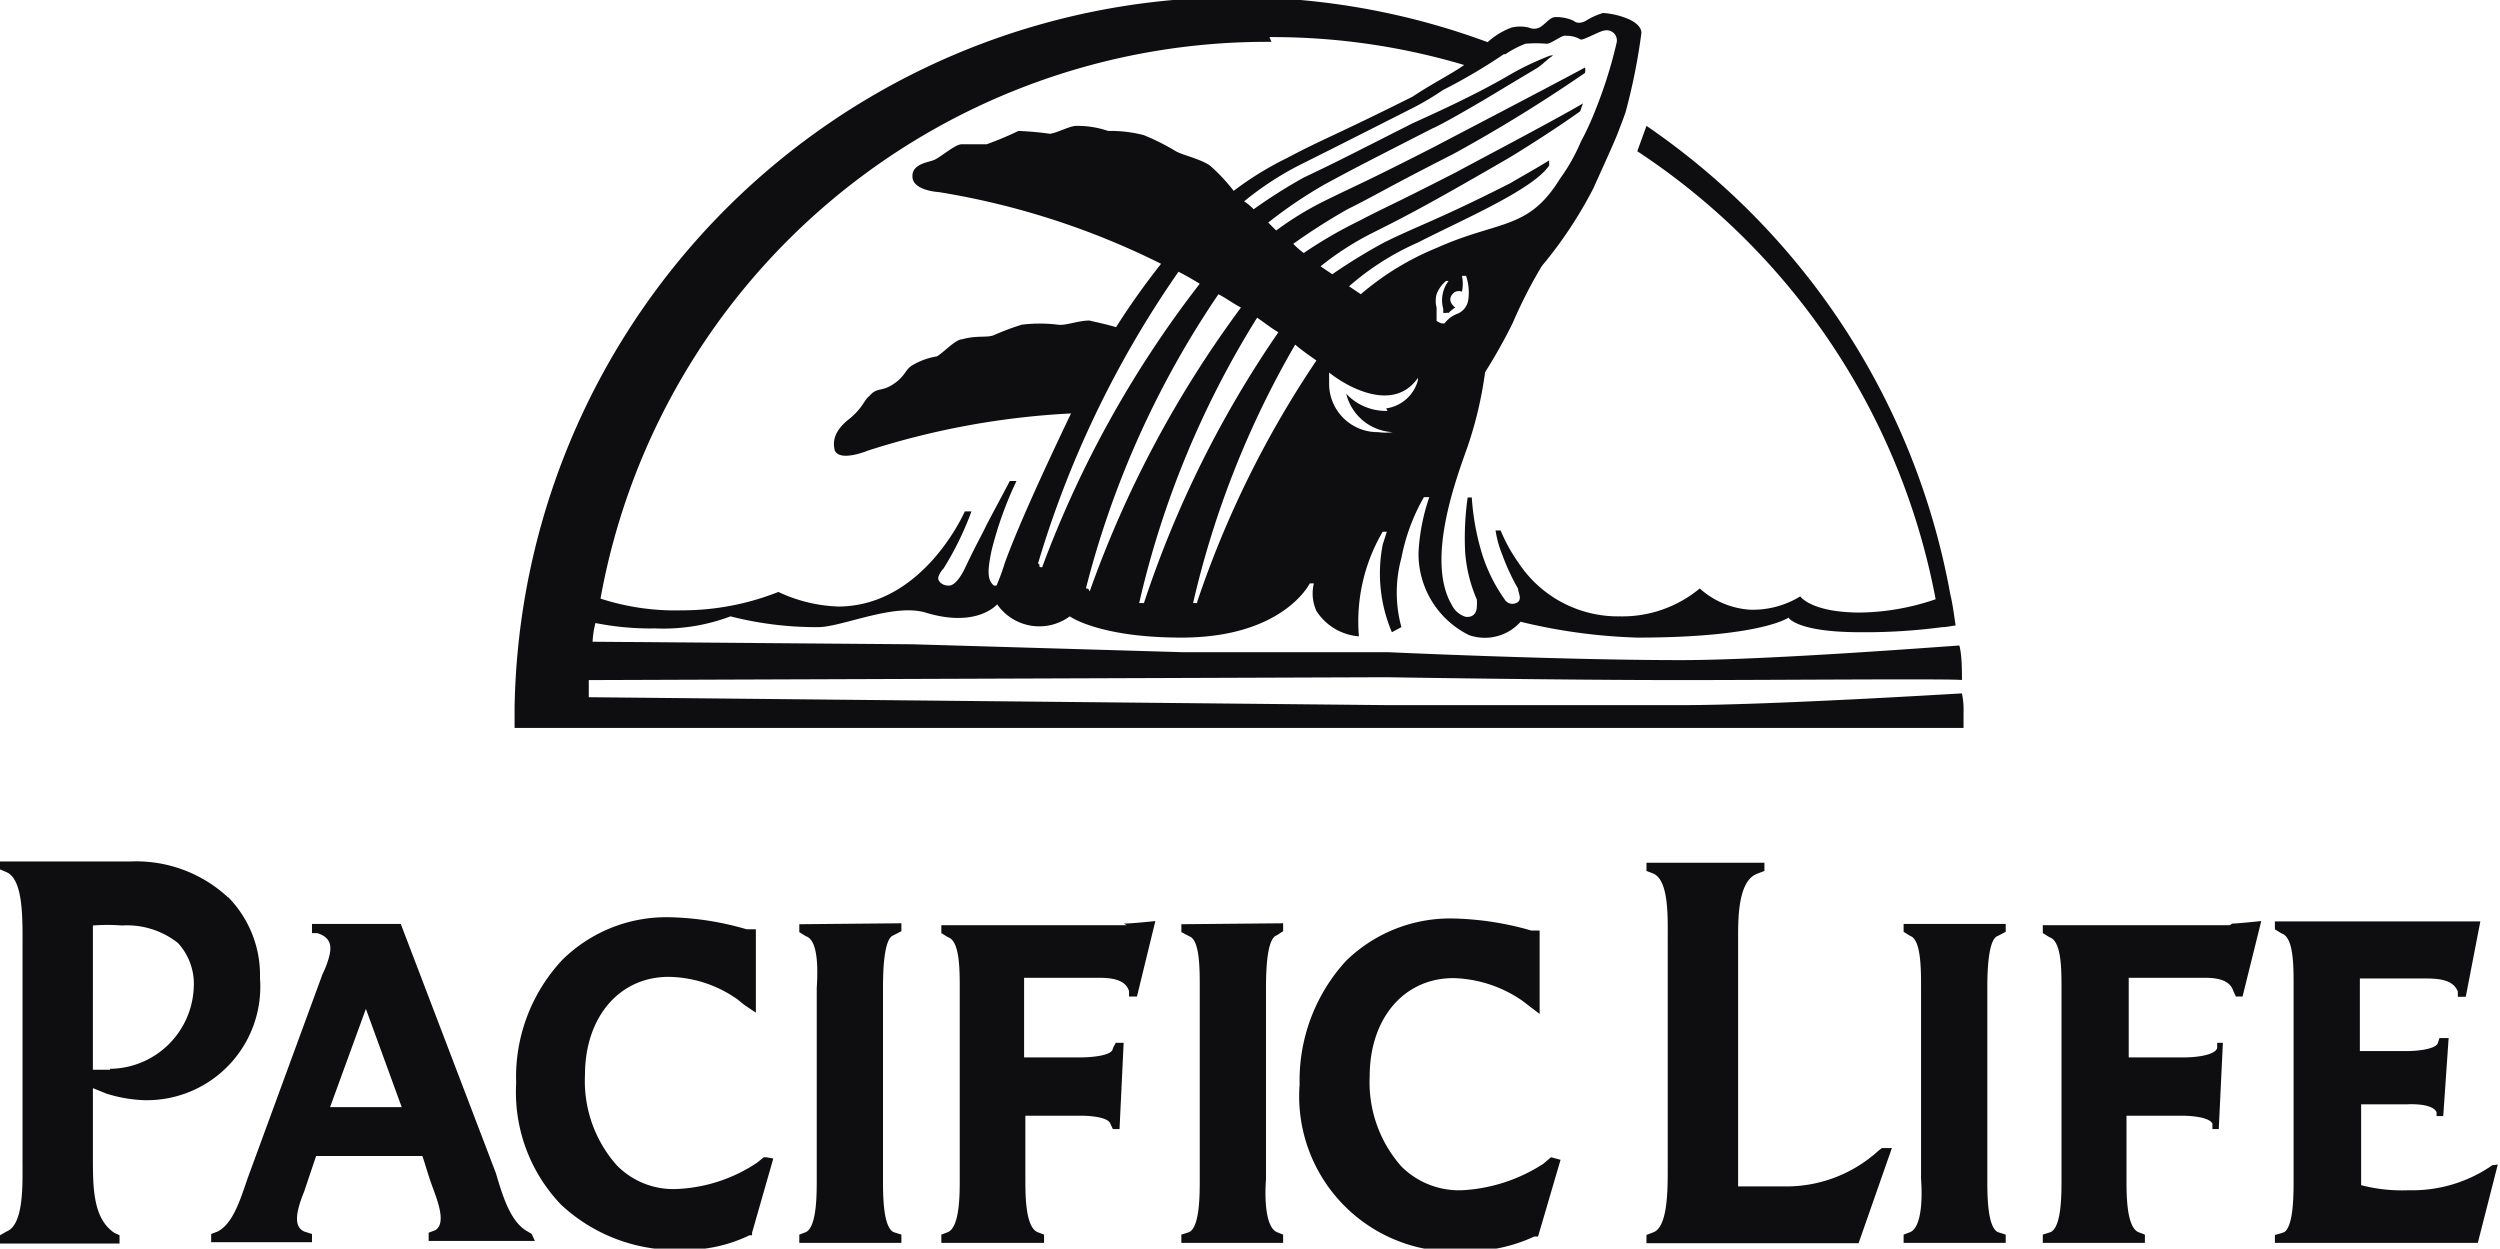 <svg id="Layer_1" data-name="Layer 1" xmlns="http://www.w3.org/2000/svg" viewBox="0 0 78.85 39.38"><defs><style>.cls-1{fill:#0e0e11;fill-rule:evenodd;}</style></defs><title>pacific</title><path class="cls-1" d="M7176.84,7218.73l-.13-.08c-.54-.29-.79-1.13-1-1.84l-3-7.86-2.8,0v.29l.17,0a1.13,1.13,0,0,1,.2.09c.17.12.3.29.13.79a2.84,2.84,0,0,1-.17.42l-2.3,6.27c-.25.67-.46,1.55-1,1.84l-.21.08v.26h3.18v-.26l-.25-.08c-.25-.12-.34-.42,0-1.25l.38-1.13h3.35c.08.21.16.54.33,1s.42,1.13.08,1.34l-.21.08v.26h3.35Zm-4.1-4h-2.26l1.13-3.1Zm24.59-5.77v.25l.25.13c.33.12.33,1,.33,1.63V7217c0,.5,0,1.5-.33,1.67l-.25.08v.26h3.21v-.26l-.2-.08c-.38-.17-.38-1.17-.34-1.67v-6.06c0-.84.08-1.55.34-1.63l.2-.13v-.25Zm-12.05,0v.25l.21.13c.38.12.38,1,.34,1.63V7217c0,.5,0,1.5-.34,1.67l-.21.08v.26h3.22v-.26l-.25-.08c-.33-.17-.33-1.17-.33-1.67v-6.06c0-.84.08-1.55.33-1.63l.25-.13v-.25Zm35.38,2c0-.59,0-1.51-.34-1.63l-.21-.13v-.25h3.22v.25l-.25.13c-.25.08-.33.79-.33,1.63V7217c0,.5,0,1.5.33,1.67l.25.08v.26h-3.22v-.26l.21-.08c.38-.17.38-1.17.34-1.67Zm-53.4-2.85a4.26,4.26,0,0,0-3.05-1.13h-4.14v.25l.21.09c.55.25.5,1.55.5,2.51v6.6c0,.71.05,2-.5,2.22l-.21.12v.26h3.77v-.26l-.17-.08c-.67-.46-.67-1.42-.67-2.42v-2.14l.42.17a4.38,4.38,0,0,0,1.21.21,3.58,3.58,0,0,0,3.64-3.85,3.51,3.51,0,0,0-1-2.55Zm-3.72,5.44h-.33l-.21,0V7209a6.14,6.14,0,0,1,.92,0,2.59,2.59,0,0,1,1.76.55,1.9,1.9,0,0,1,.5,1.42,2.67,2.67,0,0,1-2.64,2.55Zm20.7,2.76-.08,0-.21.17a4.92,4.92,0,0,1-2.51.83,2.49,2.49,0,0,1-1.92-.75,4,4,0,0,1-1-2.84c0-1.84,1.09-3.1,2.64-3.1a3.85,3.85,0,0,1,2.17.71l.21.17.37.25v-2.63l-.29,0a9.32,9.32,0,0,0-2.42-.38,4.67,4.67,0,0,0-3.39,1.34,5.4,5.4,0,0,0-1.46,3.89,5.13,5.13,0,0,0,1.42,3.84,5.32,5.32,0,0,0,3.85,1.42,4.6,4.6,0,0,0,2.09-.46h0l.08,0,0-.08.67-2.34Zm24.75,0-.25.21a5.21,5.21,0,0,1-2.55.83,2.57,2.57,0,0,1-1.92-.75,4,4,0,0,1-1-2.84c0-1.84,1.09-3.1,2.64-3.1a4,4,0,0,1,2.17.71l.55.42v-2.63l-.26,0a9.57,9.57,0,0,0-2.42-.38,4.7,4.7,0,0,0-3.43,1.34,5.58,5.58,0,0,0-1.46,3.89,4.9,4.9,0,0,0,5.27,5.26,4.9,4.9,0,0,0,2.13-.46l.12,0,.71-2.42Zm-13.38-7.32-2.63,0h-3.22v.25l.21.13c.37.12.37,1,.37,1.63V7217c0,.5,0,1.5-.37,1.67l-.21.08v.26H7193v-.26l-.21-.08c-.38-.17-.38-1.17-.38-1.67v-2h1.8s.79,0,.88.25l.08.17.21,0,.13-2.72h-.25l-.09.17c0,.25-.75.29-1,.29h-1.8v-2.51h2.39c.54,0,.83.13.92.42l0,.17h.25l.58-2.38s-.75.08-1,.08Zm34.79,0-2.68,0h-3.22v.25l.21.13c.38.12.38,1,.38,1.63V7217c0,.5,0,1.5-.34,1.67l-.25.08v.26h3.22v-.26l-.21-.08c-.37-.17-.37-1.17-.37-1.67v-2h1.79s.8,0,.92.25l0,.17.2,0,.13-2.72H7230l0,.17c-.09.25-.8.29-1,.29h-1.79v-2.51h2.42c.5,0,.79.13.88.42l.08.17h.21l.59-2.38s-.76.08-.92.08Zm8.28,7.57a4.42,4.42,0,0,1-2.64.79,5.09,5.09,0,0,1-1.5-.16v-2.55H7236s.79-.05.92.25l0,.12.21,0,.17-2.46h-.29l-.05.16c-.08.21-.75.25-.92.25h-1.54v-2.29h1.92c.5,0,1,0,1.17.41l0,.17h.25l.46-2.38-.92,0h-5.56v.25l.21.13c.38.12.38,1,.38,1.63V7217c0,.5,0,1.46-.29,1.67a2.49,2.49,0,0,1-.3.09v.25h6.4l.63-2.47Zm-19.24-.55-.12.09a4.31,4.31,0,0,1-2.93,1.13c-1,0-1.5,0-1.5,0v-7.82c0-.67,0-1.84.62-2.05l.21-.08v-.26H7212v.26l.21.08c.5.21.46,1.38.46,2.05v7.27c0,.67,0,1.84-.46,2l-.21.08v.26h6.69l1.05-3h-.3Z" transform="translate(-7160.07 -7179.81)"/><path class="cls-1" d="M7222,7202.3a2.6,2.6,0,0,0-.05-.62c-.08,0-6,.37-8.86.37-3.81,0-9.24,0-9.24,0l-25.21-.25v-.54l25.17-.09s5.47.09,9.28.09c2.88,0,8.74-.05,8.86,0,0-.34,0-.76-.08-1.09-.13,0-5.94.46-8.78.46-3.81,0-9.24-.25-9.24-.25l-6.48,0-8.53-.25-10.08-.08a2.9,2.9,0,0,1,.09-.59,8.8,8.8,0,0,0,1.88.17,6,6,0,0,0,2.38-.38,10.91,10.91,0,0,0,2.76.34c.75,0,2.38-.76,3.39-.46,1.63.5,2.26-.26,2.26-.26a1.62,1.62,0,0,0,2.29.38s.92.67,3.52.67c3.22,0,4.05-1.71,4.05-1.71h.13a1.33,1.33,0,0,0,.08.87,1.75,1.75,0,0,0,1.34.8,5.6,5.6,0,0,1,.75-3.3h.13l-.13.41a4.74,4.74,0,0,0,.29,2.76l.3-.16a4.14,4.14,0,0,1,0-2.18,6.18,6.18,0,0,1,.71-1.92h.17a6.32,6.32,0,0,0-.34,1.75,2.86,2.86,0,0,0,1.59,2.6,1.51,1.51,0,0,0,1.63-.42,17.69,17.69,0,0,0,3.68.5c3.89,0,4.77-.63,4.77-.63s.25.46,2.26.46a18.43,18.43,0,0,0,2.59-.16c.16,0,.33-.05.42-.05-.05-.33-.09-.67-.17-1a22.82,22.82,0,0,0-9.58-14.76l-.29.8a21.73,21.73,0,0,1,9.41,14.13,7.61,7.61,0,0,1-2.38.42c-1.55,0-1.89-.51-1.89-.51a2.86,2.86,0,0,1-1.58.42,2.62,2.62,0,0,1-1.59-.67,3.82,3.82,0,0,1-2.51.88,3.76,3.76,0,0,1-3.22-1.71,5.08,5.08,0,0,1-.55-1h-.16a3.28,3.28,0,0,0,.21.76,7,7,0,0,0,.5,1.08c0,.13.17.38-.09.46a.28.28,0,0,1-.33-.12,5.15,5.15,0,0,1-.71-1.42,7.88,7.88,0,0,1-.33-1.8h-.13a9.11,9.11,0,0,0-.08,1.71,4.59,4.59,0,0,0,.37,1.51,1.58,1.58,0,0,1,0,.21c0,.25-.16.37-.37.33a.73.73,0,0,1-.42-.37c-.84-1.43.17-4.06.5-5a12.32,12.32,0,0,0,.55-2.34,17.38,17.38,0,0,0,.87-1.55,14.87,14.87,0,0,1,.92-1.8,13.36,13.36,0,0,0,1.63-2.46c.09-.21.63-1.38.76-1.72s.16-.41.25-.67a18.89,18.89,0,0,0,.5-2.5c0-.3-.46-.46-.46-.46a2.45,2.45,0,0,0-.75-.17,2.16,2.16,0,0,0-.55.25c-.25.13-.37,0-.37,0a1.27,1.27,0,0,0-.59-.12c-.17,0-.33.25-.5.33s-.33,0-.33,0a1.17,1.17,0,0,0-.55,0,2.34,2.34,0,0,0-.75.46,22.78,22.78,0,0,0-30.69,21v.63H7222v-.59Zm-29.1-4.6c-.09,0,0-.08-.09-.12a32.14,32.14,0,0,1,4.43-9.2c.25.13.46.25.67.38A33.7,33.7,0,0,0,7192.94,7197.7Zm1.42.67a29.37,29.37,0,0,1,4.18-9.28c.25.13.46.29.71.42a34.3,34.3,0,0,0-4.77,8.95C7194.4,7198.41,7194.44,7198.41,7194.36,7198.37Zm1.79.46H7196a29.34,29.34,0,0,1,3.72-9c.25.17.46.34.67.46A33.58,33.58,0,0,0,7196.15,7198.83Zm1.72,0s0,0-.13,0a29.31,29.31,0,0,1,3.22-8.15c.25.21.5.38.67.5a31.67,31.67,0,0,0-3.76,7.61Zm6-6.06a1.72,1.72,0,0,1-1.3-.54,1.59,1.59,0,0,0,1.47,1.21v0a1.68,1.68,0,0,1-.46,0,1.53,1.53,0,0,1-1.55-1.5c0-.13,0-.25,0-.38.63.5,2.05,1.25,2.8.17l0,.08a1.21,1.21,0,0,1-1,.88Zm2.55-3.51a.56.56,0,0,1-.38.46.92.92,0,0,0-.37.29s-.09,0-.09,0a.57.57,0,0,1-.16-.08l0-.05v-.12l0-.09v-.16a.82.82,0,0,1,0-.42,1,1,0,0,1,.3-.42l.08,0a1,1,0,0,0-.17.88v.13l.09,0a.14.14,0,0,1,.08,0,.94.94,0,0,1,.21-.17s-.25-.17-.12-.38.33-.12.33-.12a1.21,1.21,0,0,0,0-.5l.13,0a1.66,1.66,0,0,1,.08.67Zm1.17-7.74a3.13,3.13,0,0,1,.63-.33,3.74,3.74,0,0,1,.67,0c.16,0,.5-.3.62-.25a.85.85,0,0,1,.46.12c.13,0,.63-.29.76-.29a.32.32,0,0,1,.37.38,14.29,14.29,0,0,1-.67,2.13,8.9,8.9,0,0,1-.46,1,5.86,5.86,0,0,1-.66,1.17c-1,1.63-1.93,1.3-3.89,2.18a8.73,8.73,0,0,0-2.39,1.46l-.37-.25a8.41,8.41,0,0,1,2.17-1.38c1.38-.71,3.64-1.67,4.14-2.43,0-.08,0-.12,0-.16-.54.33-1,.58-1.21.71-2.22,1.13-3,1.38-4,1.88a17.88,17.88,0,0,0-1.63,1l-.37-.25a9.25,9.25,0,0,1,1.71-1.09c1-.5,1.8-.92,4.18-2.3.21-.12,1.42-.87,2.3-1.5a2.5,2.5,0,0,1,.09-.25c-.84.5-3.47,1.88-4,2.17-2.21,1.13-2.13,1.05-3.09,1.55a14.07,14.07,0,0,0-1.72,1,2.44,2.44,0,0,1-.33-.29,19.29,19.29,0,0,1,1.71-1.09c1-.5,1.13-.62,3.35-1.75a47.76,47.76,0,0,0,4.14-2.55.35.35,0,0,0,0-.17c-1.09.59-4.22,2.22-4.77,2.51-2.21,1.13-2.46,1.21-3.47,1.71a10.15,10.15,0,0,0-1.5.92l-.25-.25a14.2,14.2,0,0,1,1.79-1.21c1-.54,1.18-.63,3.39-1.76.21-.08,1.26-.67,2.34-1.33l.92-.55c.21-.12.38-.33.55-.42l-.09,0a9,9,0,0,0-1.25.59c-1.13.67-2.64,1.34-3.1,1.55-2.21,1.12-2.46,1.25-3.43,1.71a16.74,16.74,0,0,0-1.58,1,1.66,1.66,0,0,0-.3-.25,9.73,9.73,0,0,1,1.88-1.21c1-.5,1.18-.59,3.39-1.71.42-.21.75-.42,1-.59a17.71,17.71,0,0,0,1.92-1.13Zm-7.44-.54a21.2,21.2,0,0,1,6.14.88c-.41.29-1,.58-1.63,1-2.5,1.25-2.84,1.34-3.93,1.92a10.22,10.22,0,0,0-1.71,1.05,0,0,0,0,1,0,0,5.57,5.57,0,0,0-.75-.8c-.3-.21-.88-.33-1.09-.46a7.31,7.31,0,0,0-1-.5,4.21,4.21,0,0,0-1.12-.13,3,3,0,0,0-1-.16c-.21,0-.58.21-.83.25a9.72,9.72,0,0,0-1-.09,10.14,10.14,0,0,1-1,.42c-.29,0-.58,0-.79,0s-.67.42-.88.5-.71.13-.67.55.84.46.84.46a24.41,24.41,0,0,1,7,2.26,23.68,23.68,0,0,0-1.42,2c-.25-.08-.63-.16-.84-.21-.37,0-.75.17-1,.13a4.6,4.6,0,0,0-1.13,0,7.87,7.87,0,0,0-.88.33c-.21.09-.54,0-1,.13-.21,0-.59.42-.8.54a2.19,2.19,0,0,0-.79.29c-.21.13-.21.34-.59.59s-.5.08-.75.37c-.17.13-.21.38-.63.72-.58.45-.5.83-.46,1,.17.37,1.05,0,1.05,0a25,25,0,0,1,6.4-1.17c-.88,1.84-1.68,3.59-2.09,4.72a6.89,6.89,0,0,1-.26.71h-.08c-.21-.17-.21-.46-.08-1.09a11.54,11.54,0,0,1,.79-2.21h-.21c-.17.33-.67,1.25-.79,1.5s-.25.46-.63,1.26c-.08.17-.29.54-.5.54s-.34-.12-.34-.25a.7.7,0,0,1,.17-.29,9.81,9.81,0,0,0,.88-1.8h-.21s-1.3,3-4,3a4.81,4.81,0,0,1-1.88-.46,8.24,8.24,0,0,1-3.06.58,7.6,7.6,0,0,1-2.55-.37,21.35,21.35,0,0,1,21.16-17.56Z" transform="translate(-7160.07 -7179.81)"/></svg>